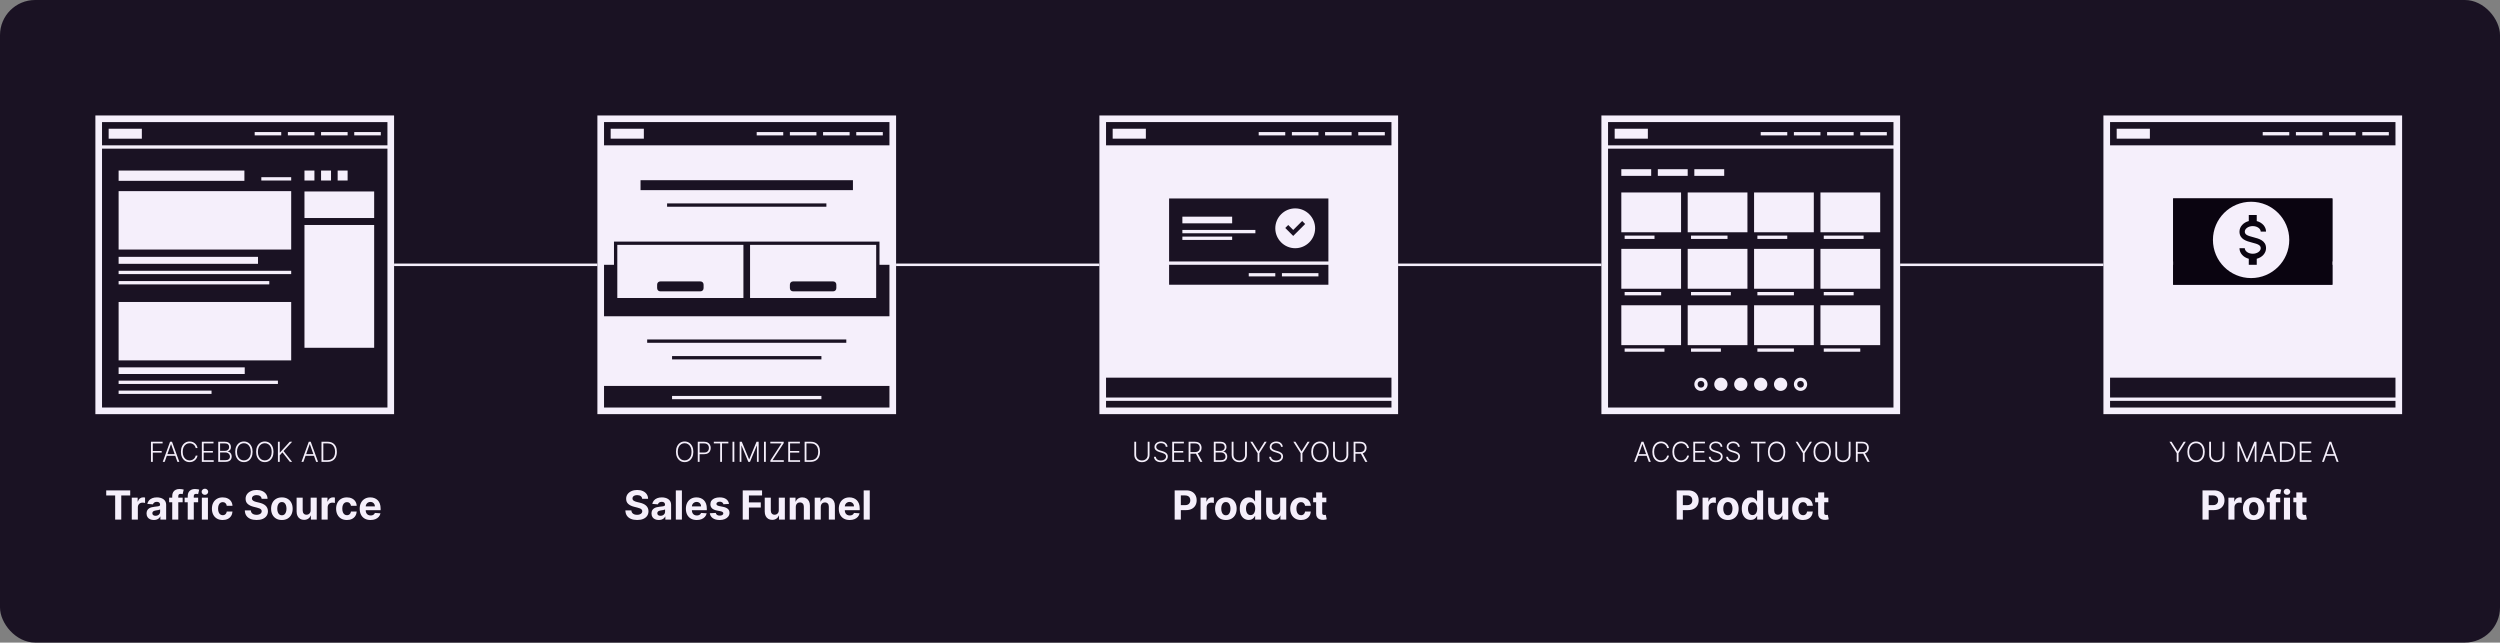 <svg xmlns="http://www.w3.org/2000/svg" width="996" height="256" viewBox="0 0 996 256" fill="none"><rect x="0" y="0" width="996" height="256" fill="#808080" stroke="none"/><rect width="996" height="256" rx="14" fill="#1A1223"></rect><path d="M276.225 180C276.225 180.833 276.077 181.559 275.78 182.176C275.483 182.79 275.074 183.267 274.553 183.605C274.035 183.941 273.439 184.109 272.764 184.109C272.09 184.109 271.492 183.941 270.971 183.605C270.453 183.267 270.045 182.79 269.749 182.176C269.454 181.559 269.307 180.833 269.307 180C269.307 179.167 269.454 178.443 269.749 177.828C270.045 177.211 270.454 176.734 270.975 176.398C271.496 176.06 272.092 175.891 272.764 175.891C273.439 175.891 274.035 176.06 274.553 176.398C275.074 176.734 275.483 177.211 275.78 177.828C276.077 178.443 276.225 179.167 276.225 180ZM275.514 180C275.514 179.284 275.394 178.671 275.155 178.16C274.915 177.647 274.588 177.255 274.174 176.984C273.76 176.714 273.29 176.578 272.764 176.578C272.241 176.578 271.772 176.714 271.358 176.984C270.944 177.255 270.616 177.646 270.374 178.156C270.134 178.667 270.014 179.281 270.014 180C270.014 180.716 270.134 181.329 270.374 181.84C270.613 182.35 270.94 182.742 271.354 183.016C271.768 183.286 272.238 183.422 272.764 183.422C273.29 183.422 273.76 183.286 274.174 183.016C274.591 182.745 274.919 182.354 275.159 181.844C275.398 181.331 275.517 180.716 275.514 180ZM277.992 184V176H280.574C281.141 176 281.615 176.109 281.996 176.328C282.378 176.544 282.666 176.839 282.859 177.211C283.054 177.583 283.152 178.003 283.152 178.469C283.152 178.935 283.056 179.355 282.863 179.73C282.67 180.103 282.384 180.398 282.003 180.617C281.623 180.833 281.151 180.941 280.585 180.941H278.554V180.285H280.566C280.985 180.285 281.333 180.207 281.609 180.051C281.885 179.892 282.091 179.676 282.226 179.402C282.364 179.129 282.433 178.818 282.433 178.469C282.433 178.12 282.364 177.809 282.226 177.535C282.091 177.262 281.884 177.047 281.605 176.891C281.329 176.734 280.979 176.656 280.554 176.656H278.722V184H277.992ZM284.382 176.656V176H290.183V176.656H287.648V184H286.917V176.656H284.382ZM292.558 176V184H291.828V176H292.558ZM294.685 176H295.529L298.431 182.969H298.501L301.404 176H302.248V184H301.56V177.543H301.498L298.798 184H298.134L295.435 177.543H295.373V184H294.685V176ZM305.105 176V184H304.375V176H305.105ZM306.916 184V183.449L311.357 176.656H306.892V176H312.228V176.551L307.783 183.344H312.267V184H306.916ZM314.032 184V176H318.672V176.656H314.762V179.668H318.426V180.324H314.762V183.344H318.75V184H314.032ZM322.907 184H320.563V176H323.047C323.81 176 324.463 176.159 325.004 176.477C325.549 176.794 325.965 177.25 326.254 177.844C326.543 178.437 326.688 179.15 326.688 179.98C326.688 180.819 326.54 181.539 326.243 182.141C325.948 182.74 325.519 183.199 324.954 183.52C324.391 183.84 323.709 184 322.907 184ZM321.293 183.344H322.864C323.551 183.344 324.127 183.208 324.59 182.937C325.054 182.667 325.402 182.28 325.633 181.777C325.865 181.275 325.981 180.676 325.981 179.98C325.978 179.29 325.864 178.697 325.637 178.199C325.413 177.702 325.08 177.32 324.637 177.055C324.197 176.789 323.653 176.656 323.004 176.656H321.293V183.344Z" fill="#F5EFFB"></path><path d="M255.839 198.71C255.794 198.252 255.599 197.896 255.254 197.642C254.91 197.388 254.442 197.261 253.851 197.261C253.449 197.261 253.11 197.318 252.834 197.432C252.557 197.542 252.345 197.695 252.197 197.892C252.054 198.089 251.982 198.312 251.982 198.562C251.974 198.771 252.018 198.953 252.112 199.108C252.211 199.263 252.345 199.398 252.516 199.511C252.686 199.621 252.883 199.718 253.107 199.801C253.33 199.881 253.569 199.949 253.822 200.006L254.868 200.256C255.375 200.369 255.841 200.521 256.266 200.71C256.69 200.9 257.057 201.133 257.368 201.409C257.679 201.686 257.919 202.011 258.089 202.386C258.264 202.761 258.353 203.191 258.357 203.676C258.353 204.388 258.171 205.006 257.811 205.528C257.455 206.047 256.94 206.451 256.266 206.739C255.595 207.023 254.786 207.165 253.839 207.165C252.9 207.165 252.082 207.021 251.385 206.733C250.692 206.445 250.15 206.019 249.76 205.455C249.374 204.886 249.171 204.184 249.152 203.347H251.533C251.559 203.737 251.671 204.062 251.868 204.324C252.069 204.581 252.336 204.777 252.669 204.909C253.006 205.038 253.387 205.102 253.811 205.102C254.228 205.102 254.589 205.042 254.896 204.92C255.207 204.799 255.447 204.631 255.618 204.415C255.788 204.199 255.874 203.951 255.874 203.67C255.874 203.409 255.796 203.189 255.641 203.011C255.489 202.833 255.266 202.682 254.97 202.557C254.679 202.432 254.321 202.318 253.896 202.216L252.629 201.898C251.648 201.659 250.874 201.286 250.305 200.778C249.737 200.271 249.455 199.587 249.459 198.727C249.455 198.023 249.643 197.407 250.021 196.881C250.404 196.354 250.929 195.943 251.595 195.648C252.262 195.352 253.019 195.205 253.868 195.205C254.732 195.205 255.485 195.352 256.129 195.648C256.777 195.943 257.281 196.354 257.641 196.881C258 197.407 258.186 198.017 258.197 198.71H255.839ZM262.455 207.165C261.898 207.165 261.402 207.068 260.966 206.875C260.53 206.678 260.186 206.388 259.932 206.006C259.682 205.619 259.557 205.138 259.557 204.562C259.557 204.078 259.646 203.67 259.824 203.341C260.002 203.011 260.244 202.746 260.551 202.545C260.858 202.345 261.206 202.193 261.597 202.091C261.991 201.989 262.403 201.917 262.835 201.875C263.343 201.822 263.752 201.773 264.062 201.727C264.373 201.678 264.598 201.606 264.739 201.511C264.879 201.417 264.949 201.277 264.949 201.091V201.057C264.949 200.697 264.835 200.419 264.608 200.222C264.384 200.025 264.066 199.926 263.653 199.926C263.218 199.926 262.871 200.023 262.614 200.216C262.356 200.405 262.186 200.644 262.102 200.932L259.864 200.75C259.977 200.22 260.201 199.761 260.534 199.375C260.867 198.985 261.297 198.686 261.824 198.477C262.354 198.265 262.968 198.159 263.665 198.159C264.15 198.159 264.614 198.216 265.057 198.33C265.504 198.443 265.9 198.619 266.244 198.858C266.593 199.097 266.867 199.403 267.068 199.778C267.269 200.15 267.369 200.595 267.369 201.114V207H265.074V205.79H265.006C264.866 206.062 264.678 206.303 264.443 206.511C264.208 206.716 263.926 206.877 263.597 206.994C263.267 207.108 262.886 207.165 262.455 207.165ZM263.148 205.494C263.504 205.494 263.818 205.424 264.091 205.284C264.364 205.14 264.578 204.947 264.733 204.705C264.888 204.462 264.966 204.187 264.966 203.881V202.955C264.89 203.004 264.786 203.049 264.653 203.091C264.525 203.129 264.379 203.165 264.216 203.199C264.053 203.229 263.89 203.258 263.727 203.284C263.564 203.307 263.417 203.328 263.284 203.347C263 203.388 262.752 203.455 262.54 203.545C262.328 203.636 262.163 203.759 262.045 203.915C261.928 204.066 261.869 204.256 261.869 204.483C261.869 204.812 261.989 205.064 262.227 205.239C262.47 205.409 262.777 205.494 263.148 205.494ZM271.668 195.364V207H269.247V195.364H271.668ZM277.584 207.17C276.686 207.17 275.913 206.989 275.266 206.625C274.622 206.258 274.125 205.739 273.777 205.068C273.429 204.394 273.254 203.597 273.254 202.676C273.254 201.778 273.429 200.991 273.777 200.312C274.125 199.634 274.616 199.106 275.249 198.727C275.885 198.348 276.631 198.159 277.487 198.159C278.063 198.159 278.599 198.252 279.095 198.438C279.595 198.619 280.031 198.894 280.402 199.261C280.777 199.629 281.069 200.091 281.277 200.648C281.485 201.201 281.589 201.848 281.589 202.591V203.256H274.22V201.756H279.311C279.311 201.407 279.235 201.098 279.084 200.83C278.932 200.561 278.722 200.35 278.453 200.199C278.188 200.044 277.879 199.966 277.527 199.966C277.16 199.966 276.834 200.051 276.55 200.222C276.269 200.388 276.05 200.614 275.891 200.898C275.732 201.178 275.65 201.491 275.646 201.835V203.261C275.646 203.693 275.726 204.066 275.885 204.381C276.048 204.695 276.277 204.938 276.572 205.108C276.868 205.278 277.218 205.364 277.624 205.364C277.893 205.364 278.139 205.326 278.362 205.25C278.586 205.174 278.777 205.061 278.936 204.909C279.095 204.758 279.216 204.572 279.3 204.352L281.538 204.5C281.425 205.038 281.192 205.508 280.839 205.909C280.491 206.307 280.04 206.617 279.487 206.841C278.938 207.061 278.304 207.17 277.584 207.17ZM290.43 200.761L288.214 200.898C288.177 200.708 288.095 200.538 287.97 200.386C287.845 200.231 287.68 200.108 287.476 200.017C287.275 199.922 287.035 199.875 286.754 199.875C286.379 199.875 286.063 199.955 285.805 200.114C285.548 200.269 285.419 200.477 285.419 200.739C285.419 200.947 285.502 201.123 285.669 201.267C285.836 201.411 286.122 201.527 286.527 201.614L288.107 201.932C288.955 202.106 289.588 202.386 290.004 202.773C290.421 203.159 290.629 203.667 290.629 204.295C290.629 204.867 290.461 205.369 290.124 205.801C289.79 206.233 289.332 206.57 288.749 206.812C288.169 207.051 287.5 207.17 286.743 207.17C285.588 207.17 284.667 206.93 283.982 206.449C283.3 205.964 282.9 205.305 282.783 204.472L285.163 204.347C285.235 204.699 285.41 204.968 285.686 205.153C285.963 205.335 286.317 205.426 286.749 205.426C287.173 205.426 287.514 205.345 287.771 205.182C288.033 205.015 288.165 204.801 288.169 204.54C288.165 204.32 288.072 204.14 287.891 204C287.709 203.856 287.429 203.746 287.05 203.67L285.538 203.369C284.686 203.199 284.052 202.903 283.635 202.483C283.222 202.062 283.016 201.527 283.016 200.875C283.016 200.314 283.167 199.831 283.47 199.426C283.777 199.021 284.207 198.708 284.76 198.489C285.317 198.269 285.968 198.159 286.714 198.159C287.817 198.159 288.684 198.392 289.317 198.858C289.953 199.324 290.324 199.958 290.43 200.761ZM295.902 207V195.364H303.607V197.392H298.362V200.165H303.095V202.193H298.362V207H295.902ZM310.266 203.284V198.273H312.686V207H310.362V205.415H310.271C310.074 205.926 309.747 206.337 309.288 206.648C308.834 206.958 308.279 207.114 307.624 207.114C307.04 207.114 306.527 206.981 306.084 206.716C305.641 206.451 305.294 206.074 305.044 205.585C304.798 205.097 304.673 204.511 304.669 203.83V198.273H307.089V203.398C307.093 203.913 307.232 204.32 307.504 204.619C307.777 204.919 308.143 205.068 308.601 205.068C308.893 205.068 309.165 205.002 309.419 204.869C309.673 204.733 309.877 204.532 310.033 204.267C310.192 204.002 310.269 203.674 310.266 203.284ZM317.043 201.955V207H314.622V198.273H316.929V199.812H317.031C317.224 199.305 317.548 198.903 318.003 198.608C318.457 198.309 319.009 198.159 319.656 198.159C320.262 198.159 320.791 198.292 321.241 198.557C321.692 198.822 322.043 199.201 322.293 199.693C322.543 200.182 322.668 200.765 322.668 201.443V207H320.247V201.875C320.251 201.341 320.115 200.924 319.838 200.625C319.562 200.322 319.181 200.17 318.696 200.17C318.37 200.17 318.082 200.241 317.832 200.381C317.586 200.521 317.393 200.725 317.253 200.994C317.116 201.259 317.046 201.58 317.043 201.955ZM326.996 201.955V207H324.575V198.273H326.882V199.812H326.984C327.178 199.305 327.501 198.903 327.956 198.608C328.411 198.309 328.962 198.159 329.609 198.159C330.215 198.159 330.744 198.292 331.195 198.557C331.645 198.822 331.996 199.201 332.246 199.693C332.496 200.182 332.621 200.765 332.621 201.443V207H330.2V201.875C330.204 201.341 330.068 200.924 329.791 200.625C329.515 200.322 329.134 200.17 328.649 200.17C328.323 200.17 328.036 200.241 327.786 200.381C327.539 200.521 327.346 200.725 327.206 200.994C327.07 201.259 327 201.58 326.996 201.955ZM338.506 207.17C337.608 207.17 336.835 206.989 336.188 206.625C335.544 206.258 335.047 205.739 334.699 205.068C334.35 204.394 334.176 203.597 334.176 202.676C334.176 201.778 334.35 200.991 334.699 200.312C335.047 199.634 335.538 199.106 336.17 198.727C336.807 198.348 337.553 198.159 338.409 198.159C338.985 198.159 339.521 198.252 340.017 198.438C340.517 198.619 340.953 198.894 341.324 199.261C341.699 199.629 341.991 200.091 342.199 200.648C342.407 201.201 342.511 201.848 342.511 202.591V203.256H335.142V201.756H340.233C340.233 201.407 340.157 201.098 340.006 200.83C339.854 200.561 339.644 200.35 339.375 200.199C339.11 200.044 338.801 199.966 338.449 199.966C338.081 199.966 337.756 200.051 337.472 200.222C337.191 200.388 336.972 200.614 336.812 200.898C336.653 201.178 336.572 201.491 336.568 201.835V203.261C336.568 203.693 336.648 204.066 336.807 204.381C336.97 204.695 337.199 204.938 337.494 205.108C337.79 205.278 338.14 205.364 338.545 205.364C338.814 205.364 339.061 205.326 339.284 205.25C339.508 205.174 339.699 205.061 339.858 204.909C340.017 204.758 340.138 204.572 340.222 204.352L342.46 204.5C342.347 205.038 342.114 205.508 341.761 205.909C341.413 206.307 340.962 206.617 340.409 206.841C339.86 207.061 339.225 207.17 338.506 207.17ZM346.511 195.364V207H344.091V195.364H346.511Z" fill="#F5EFFB"></path><path d="M349.067 118.722H298.822V97.567H349.067V118.722ZM333.2 114.756V113.433C333.2 112.64 332.671 112.111 331.878 112.111H316.011C315.218 112.111 314.689 112.64 314.689 113.433V114.756C314.689 115.549 315.218 116.078 316.011 116.078H331.878C332.671 116.078 333.2 115.549 333.2 114.756ZM296.178 118.722H245.933V97.567H296.178V118.722ZM280.311 114.756V113.433C280.311 112.64 279.782 112.111 278.989 112.111H263.122C262.329 112.111 261.8 112.64 261.8 113.433V114.756C261.8 115.549 262.329 116.078 263.122 116.078H278.989C279.782 116.078 280.311 115.549 280.311 114.756ZM327.25 157.728H267.75V159.05H327.25V157.728ZM325.267 52.611H314.689V53.933H325.267V52.611ZM312.044 52.611H301.467V53.933H312.044V52.611ZM256.511 51.289H243.289V55.256H256.511V51.289ZM338.489 52.611H327.911V53.933H338.489V52.611ZM351.711 52.611H341.133V53.933H351.711V52.611ZM238 46V165H357V46H238ZM354.356 162.356H240.644V153.761H354.356V162.356ZM257.833 136.572V135.25H337.167V136.572H257.833ZM327.25 141.861V143.183H267.75V141.861H327.25ZM354.356 125.994H240.644V105.5H244.611V96.244H350.389V105.5H354.356V125.994ZM255.189 75.75V71.783H339.811V75.75H255.189ZM329.233 81.039V82.361H265.767V81.039H329.233ZM354.356 57.9H240.644V48.644H354.356V57.9Z" fill="#F5EFFB"></path><path d="M457.242 176H457.972V181.297C457.972 181.841 457.845 182.328 457.589 182.758C457.334 183.185 456.979 183.522 456.523 183.77C456.07 184.014 455.542 184.137 454.941 184.137C454.342 184.137 453.815 184.013 453.359 183.766C452.903 183.518 452.548 183.181 452.292 182.754C452.037 182.327 451.91 181.841 451.91 181.297V176H452.64V181.246C452.64 181.671 452.735 182.049 452.925 182.383C453.115 182.714 453.382 182.974 453.726 183.164C454.072 183.354 454.477 183.449 454.941 183.449C455.404 183.449 455.809 183.354 456.156 183.164C456.502 182.974 456.769 182.714 456.957 182.383C457.147 182.049 457.242 181.671 457.242 181.246V176ZM464.439 178C464.395 177.555 464.198 177.201 463.849 176.937C463.5 176.674 463.061 176.543 462.533 176.543C462.16 176.543 461.832 176.607 461.548 176.734C461.267 176.862 461.046 177.039 460.884 177.266C460.725 177.49 460.646 177.745 460.646 178.031C460.646 178.242 460.692 178.427 460.783 178.586C460.874 178.745 460.996 178.882 461.15 178.996C461.306 179.108 461.478 179.204 461.666 179.285C461.856 179.366 462.047 179.434 462.24 179.488L463.083 179.73C463.339 179.801 463.594 179.891 463.849 180C464.104 180.109 464.337 180.247 464.548 180.414C464.762 180.578 464.932 180.78 465.06 181.02C465.19 181.257 465.255 181.542 465.255 181.875C465.255 182.302 465.145 182.686 464.923 183.027C464.702 183.368 464.384 183.639 463.97 183.84C463.556 184.038 463.06 184.137 462.482 184.137C461.938 184.137 461.465 184.047 461.064 183.867C460.663 183.685 460.348 183.434 460.119 183.113C459.889 182.793 459.761 182.422 459.732 182H460.482C460.508 182.315 460.612 182.582 460.794 182.801C460.977 183.02 461.214 183.186 461.505 183.301C461.797 183.413 462.123 183.469 462.482 183.469C462.88 183.469 463.235 183.402 463.544 183.27C463.857 183.134 464.102 182.947 464.279 182.707C464.458 182.465 464.548 182.184 464.548 181.863C464.548 181.592 464.478 181.366 464.337 181.184C464.197 180.999 464 180.844 463.748 180.719C463.498 180.594 463.207 180.483 462.876 180.387L461.919 180.105C461.292 179.918 460.805 179.659 460.458 179.328C460.112 178.997 459.939 178.576 459.939 178.062C459.939 177.633 460.054 177.255 460.283 176.93C460.514 176.602 460.827 176.346 461.22 176.164C461.616 175.979 462.06 175.887 462.552 175.887C463.05 175.887 463.49 175.978 463.873 176.16C464.255 176.342 464.559 176.594 464.783 176.914C465.009 177.232 465.13 177.594 465.146 178H464.439ZM467.013 184V176H471.654V176.656H467.744V179.668H471.408V180.324H467.744V183.344H471.732V184H467.013ZM473.544 184V176H476.126C476.694 176 477.168 176.103 477.548 176.309C477.931 176.512 478.219 176.794 478.412 177.156C478.607 177.516 478.705 177.928 478.705 178.395C478.705 178.861 478.607 179.272 478.412 179.629C478.219 179.986 477.932 180.264 477.552 180.465C477.172 180.665 476.701 180.766 476.138 180.766H473.939V180.098H476.119C476.535 180.098 476.882 180.029 477.158 179.891C477.436 179.753 477.643 179.556 477.779 179.301C477.917 179.046 477.986 178.743 477.986 178.395C477.986 178.046 477.917 177.741 477.779 177.48C477.641 177.217 477.432 177.014 477.154 176.871C476.878 176.728 476.529 176.656 476.107 176.656H474.275V184H473.544ZM477.072 180.391L479.041 184H478.197L476.248 180.391H477.072ZM483.578 184V176H486.277C486.798 176 487.231 176.091 487.578 176.273C487.927 176.456 488.188 176.704 488.363 177.02C488.537 177.335 488.625 177.693 488.625 178.094C488.625 178.427 488.569 178.712 488.457 178.949C488.345 179.186 488.192 179.378 488 179.523C487.807 179.669 487.592 179.775 487.355 179.84V179.902C487.613 179.921 487.863 180.012 488.105 180.176C488.347 180.337 488.546 180.564 488.703 180.855C488.859 181.147 488.937 181.496 488.937 181.902C488.937 182.306 488.847 182.667 488.667 182.984C488.488 183.299 488.212 183.548 487.839 183.73C487.47 183.91 486.998 184 486.425 184H483.578ZM484.308 183.344H486.425C487.042 183.344 487.498 183.207 487.792 182.934C488.089 182.66 488.238 182.316 488.238 181.902C488.238 181.598 488.164 181.322 488.015 181.074C487.869 180.824 487.662 180.626 487.394 180.48C487.128 180.335 486.816 180.262 486.457 180.262H484.308V183.344ZM484.308 179.613H486.343C486.658 179.613 486.934 179.548 487.171 179.418C487.408 179.288 487.593 179.108 487.726 178.879C487.859 178.65 487.925 178.388 487.925 178.094C487.925 177.669 487.787 177.324 487.511 177.059C487.235 176.79 486.824 176.656 486.277 176.656H484.308V179.613ZM496.032 176H496.762V181.297C496.762 181.841 496.635 182.328 496.379 182.758C496.124 183.185 495.769 183.522 495.313 183.77C494.86 184.014 494.333 184.137 493.731 184.137C493.132 184.137 492.605 184.013 492.149 183.766C491.693 183.518 491.338 183.181 491.083 182.754C490.827 182.327 490.7 181.841 490.7 181.297V176H491.43V181.246C491.43 181.671 491.525 182.049 491.715 182.383C491.905 182.714 492.172 182.974 492.516 183.164C492.862 183.354 493.267 183.449 493.731 183.449C494.194 183.449 494.599 183.354 494.946 183.164C495.292 182.974 495.559 182.714 495.747 182.383C495.937 182.049 496.032 181.671 496.032 181.246V176ZM498.135 176H498.979L501.35 179.797H501.42L503.792 176H504.635L501.749 180.535V184H501.022V180.535L498.135 176ZM510.351 178C510.307 177.555 510.11 177.201 509.761 176.937C509.412 176.674 508.973 176.543 508.445 176.543C508.072 176.543 507.744 176.607 507.46 176.734C507.179 176.862 506.958 177.039 506.796 177.266C506.638 177.49 506.558 177.745 506.558 178.031C506.558 178.242 506.604 178.427 506.695 178.586C506.786 178.745 506.908 178.882 507.062 178.996C507.218 179.108 507.39 179.204 507.578 179.285C507.768 179.366 507.959 179.434 508.152 179.488L508.996 179.73C509.251 179.801 509.506 179.891 509.761 180C510.016 180.109 510.25 180.247 510.46 180.414C510.674 180.578 510.845 180.78 510.972 181.02C511.102 181.257 511.167 181.542 511.167 181.875C511.167 182.302 511.057 182.686 510.835 183.027C510.614 183.368 510.296 183.639 509.882 183.84C509.468 184.038 508.972 184.137 508.394 184.137C507.85 184.137 507.377 184.047 506.976 183.867C506.575 183.685 506.26 183.434 506.031 183.113C505.802 182.793 505.673 182.422 505.644 182H506.394C506.42 182.315 506.524 182.582 506.707 182.801C506.889 183.02 507.126 183.186 507.417 183.301C507.709 183.413 508.035 183.469 508.394 183.469C508.792 183.469 509.147 183.402 509.457 183.27C509.769 183.134 510.014 182.947 510.191 182.707C510.371 182.465 510.46 182.184 510.46 181.863C510.46 181.592 510.39 181.366 510.25 181.184C510.109 180.999 509.912 180.844 509.66 180.719C509.41 180.594 509.119 180.483 508.789 180.387L507.832 180.105C507.204 179.918 506.717 179.659 506.371 179.328C506.024 178.997 505.851 178.576 505.851 178.062C505.851 177.633 505.966 177.255 506.195 176.93C506.427 176.602 506.739 176.346 507.132 176.164C507.528 175.979 507.972 175.887 508.464 175.887C508.962 175.887 509.402 175.978 509.785 176.16C510.167 176.342 510.471 176.594 510.695 176.914C510.921 177.232 511.042 177.594 511.058 178H510.351ZM515.269 176H516.113L518.484 179.797H518.554L520.925 176H521.769L518.882 180.535V184H518.156V180.535L515.269 176ZM529.324 180C529.324 180.833 529.175 181.559 528.878 182.176C528.582 182.79 528.173 183.267 527.652 183.605C527.134 183.941 526.537 184.109 525.863 184.109C525.188 184.109 524.591 183.941 524.07 183.605C523.552 183.267 523.144 182.79 522.847 182.176C522.553 181.559 522.406 180.833 522.406 180C522.406 179.167 522.553 178.443 522.847 177.828C523.144 177.211 523.553 176.734 524.074 176.398C524.595 176.06 525.191 175.891 525.863 175.891C526.537 175.891 527.134 176.06 527.652 176.398C528.173 176.734 528.582 177.211 528.878 177.828C529.175 178.443 529.324 179.167 529.324 180ZM528.613 180C528.613 179.284 528.493 178.671 528.253 178.16C528.014 177.647 527.687 177.255 527.273 176.984C526.859 176.714 526.389 176.578 525.863 176.578C525.339 176.578 524.871 176.714 524.457 176.984C524.042 177.255 523.714 177.646 523.472 178.156C523.233 178.667 523.113 179.281 523.113 180C523.113 180.716 523.233 181.329 523.472 181.84C523.712 182.35 524.039 182.742 524.453 183.016C524.867 183.286 525.337 183.422 525.863 183.422C526.389 183.422 526.859 183.286 527.273 183.016C527.69 182.745 528.018 182.354 528.257 181.844C528.497 181.331 528.615 180.716 528.613 180ZM536.422 176H537.153V181.297C537.153 181.841 537.025 182.328 536.77 182.758C536.515 183.185 536.159 183.522 535.704 183.77C535.25 184.014 534.723 184.137 534.122 184.137C533.523 184.137 532.995 184.013 532.54 183.766C532.084 183.518 531.728 183.181 531.473 182.754C531.218 182.327 531.09 181.841 531.09 181.297V176H531.821V181.246C531.821 181.671 531.916 182.049 532.106 182.383C532.296 182.714 532.563 182.974 532.907 183.164C533.253 183.354 533.658 183.449 534.122 183.449C534.585 183.449 534.99 183.354 535.336 183.164C535.683 182.974 535.95 182.714 536.137 182.383C536.327 182.049 536.422 181.671 536.422 181.246V176ZM539.276 184V176H541.858C542.426 176 542.9 176.103 543.28 176.309C543.663 176.512 543.95 176.794 544.143 177.156C544.338 177.516 544.436 177.928 544.436 178.395C544.436 178.861 544.338 179.272 544.143 179.629C543.95 179.986 543.664 180.264 543.284 180.465C542.903 180.665 542.432 180.766 541.87 180.766H539.67V180.098H541.85C542.267 180.098 542.613 180.029 542.889 179.891C543.168 179.753 543.375 179.556 543.51 179.301C543.648 179.046 543.717 178.743 543.717 178.395C543.717 178.046 543.648 177.741 543.51 177.48C543.372 177.217 543.164 177.014 542.885 176.871C542.609 176.728 542.26 176.656 541.838 176.656H540.006V184H539.276ZM542.803 180.391L544.772 184H543.928L541.979 180.391H542.803Z" fill="#F5EFFB"></path><path d="M467.988 207V195.364H472.579C473.461 195.364 474.213 195.532 474.835 195.869C475.456 196.203 475.929 196.667 476.255 197.261C476.585 197.852 476.749 198.534 476.749 199.307C476.749 200.08 476.583 200.761 476.249 201.352C475.916 201.943 475.433 202.403 474.8 202.733C474.172 203.062 473.41 203.227 472.516 203.227H469.59V201.256H472.119C472.592 201.256 472.982 201.174 473.289 201.011C473.6 200.845 473.831 200.616 473.982 200.324C474.138 200.028 474.215 199.689 474.215 199.307C474.215 198.92 474.138 198.583 473.982 198.295C473.831 198.004 473.6 197.778 473.289 197.619C472.978 197.456 472.585 197.375 472.107 197.375H470.448V207H467.988ZM478.302 207V198.273H480.648V199.795H480.739C480.898 199.254 481.165 198.845 481.54 198.568C481.915 198.288 482.347 198.148 482.836 198.148C482.957 198.148 483.088 198.155 483.228 198.17C483.368 198.186 483.491 198.206 483.597 198.233V200.381C483.484 200.347 483.326 200.316 483.126 200.29C482.925 200.263 482.741 200.25 482.575 200.25C482.219 200.25 481.9 200.328 481.62 200.483C481.344 200.634 481.124 200.847 480.961 201.119C480.802 201.392 480.722 201.706 480.722 202.062V207H478.302ZM488.386 207.17C487.503 207.17 486.74 206.983 486.096 206.608C485.456 206.229 484.961 205.703 484.613 205.028C484.264 204.35 484.09 203.564 484.09 202.67C484.09 201.769 484.264 200.981 484.613 200.307C484.961 199.629 485.456 199.102 486.096 198.727C486.74 198.348 487.503 198.159 488.386 198.159C489.268 198.159 490.03 198.348 490.67 198.727C491.314 199.102 491.81 199.629 492.158 200.307C492.507 200.981 492.681 201.769 492.681 202.67C492.681 203.564 492.507 204.35 492.158 205.028C491.81 205.703 491.314 206.229 490.67 206.608C490.03 206.983 489.268 207.17 488.386 207.17ZM488.397 205.295C488.799 205.295 489.134 205.182 489.403 204.955C489.672 204.723 489.874 204.409 490.011 204.011C490.151 203.614 490.221 203.161 490.221 202.653C490.221 202.146 490.151 201.693 490.011 201.295C489.874 200.898 489.672 200.583 489.403 200.352C489.134 200.121 488.799 200.006 488.397 200.006C487.992 200.006 487.651 200.121 487.374 200.352C487.102 200.583 486.895 200.898 486.755 201.295C486.619 201.693 486.55 202.146 486.55 202.653C486.55 203.161 486.619 203.614 486.755 204.011C486.895 204.409 487.102 204.723 487.374 204.955C487.651 205.182 487.992 205.295 488.397 205.295ZM497.471 207.142C496.808 207.142 496.208 206.972 495.67 206.631C495.136 206.286 494.711 205.78 494.397 205.114C494.086 204.443 493.931 203.621 493.931 202.648C493.931 201.648 494.092 200.816 494.414 200.153C494.736 199.487 495.164 198.989 495.698 198.659C496.236 198.326 496.825 198.159 497.465 198.159C497.954 198.159 498.361 198.242 498.687 198.409C499.016 198.572 499.281 198.777 499.482 199.023C499.687 199.265 499.842 199.504 499.948 199.739H500.022V195.364H502.437V207H500.05V205.602H499.948C499.835 205.845 499.674 206.085 499.465 206.324C499.261 206.559 498.994 206.754 498.664 206.909C498.338 207.064 497.941 207.142 497.471 207.142ZM498.238 205.216C498.628 205.216 498.958 205.11 499.227 204.898C499.499 204.682 499.708 204.381 499.852 203.994C499.999 203.608 500.073 203.155 500.073 202.636C500.073 202.117 500.001 201.667 499.857 201.284C499.713 200.902 499.505 200.606 499.232 200.398C498.96 200.189 498.628 200.085 498.238 200.085C497.84 200.085 497.505 200.193 497.232 200.409C496.96 200.625 496.753 200.924 496.613 201.307C496.473 201.689 496.403 202.133 496.403 202.636C496.403 203.144 496.473 203.593 496.613 203.983C496.757 204.369 496.963 204.672 497.232 204.892C497.505 205.108 497.84 205.216 498.238 205.216ZM510.023 203.284V198.273H512.444V207H510.12V205.415H510.029C509.832 205.926 509.504 206.337 509.046 206.648C508.592 206.958 508.037 207.114 507.381 207.114C506.798 207.114 506.285 206.981 505.842 206.716C505.398 206.451 505.052 206.074 504.802 205.585C504.556 205.097 504.431 204.511 504.427 203.83V198.273H506.847V203.398C506.851 203.913 506.989 204.32 507.262 204.619C507.535 204.919 507.9 205.068 508.359 205.068C508.65 205.068 508.923 205.002 509.177 204.869C509.431 204.733 509.635 204.532 509.79 204.267C509.95 204.002 510.027 203.674 510.023 203.284ZM518.323 207.17C517.429 207.17 516.66 206.981 516.016 206.602C515.376 206.22 514.884 205.689 514.539 205.011C514.198 204.333 514.028 203.553 514.028 202.67C514.028 201.777 514.2 200.992 514.545 200.318C514.893 199.64 515.388 199.112 516.028 198.733C516.668 198.35 517.429 198.159 518.312 198.159C519.073 198.159 519.74 198.297 520.312 198.574C520.884 198.85 521.336 199.239 521.67 199.739C522.003 200.239 522.187 200.826 522.221 201.5H519.937C519.872 201.064 519.702 200.714 519.425 200.449C519.153 200.18 518.795 200.045 518.352 200.045C517.977 200.045 517.649 200.148 517.369 200.352C517.092 200.553 516.876 200.847 516.721 201.233C516.566 201.619 516.488 202.087 516.488 202.636C516.488 203.193 516.564 203.667 516.715 204.057C516.871 204.447 517.088 204.744 517.369 204.949C517.649 205.153 517.977 205.256 518.352 205.256C518.628 205.256 518.876 205.199 519.096 205.085C519.319 204.972 519.503 204.807 519.647 204.591C519.795 204.371 519.891 204.108 519.937 203.801H522.221C522.183 204.468 522.001 205.055 521.675 205.562C521.353 206.066 520.908 206.46 520.34 206.744C519.772 207.028 519.1 207.17 518.323 207.17ZM528.413 198.273V200.091H523.157V198.273H528.413ZM524.35 196.182H526.771V204.318C526.771 204.542 526.805 204.716 526.873 204.841C526.941 204.962 527.036 205.047 527.157 205.097C527.282 205.146 527.426 205.17 527.589 205.17C527.702 205.17 527.816 205.161 527.93 205.142C528.043 205.119 528.13 205.102 528.191 205.091L528.572 206.892C528.451 206.93 528.28 206.973 528.06 207.023C527.841 207.076 527.574 207.108 527.259 207.119C526.676 207.142 526.165 207.064 525.725 206.886C525.29 206.708 524.951 206.432 524.708 206.057C524.466 205.682 524.346 205.208 524.35 204.636V196.182Z" fill="#F5EFFB"></path><path d="M525.267 110.128H510.722V108.806H525.267V110.128ZM508.078 108.806H497.5V110.128H508.078V108.806ZM490.889 86.328H471.056V88.972H490.889V86.328ZM500.144 91.617H471.056V92.939H500.144V91.617ZM490.889 94.261H471.056V95.583H490.889V94.261ZM456.511 51.289H443.289V55.256H456.511V51.289ZM525.267 53.933H514.689V52.611H525.267V53.933ZM438 46V165H557V46H438ZM529.233 104.178H465.767V79.056H529.233V104.178ZM465.767 105.5H529.233V113.433H465.767V105.5ZM554.356 162.356H440.644V159.711H554.356V162.356ZM554.356 158.389H440.644V150.456H554.356V158.389ZM554.356 57.9H440.644V48.644H554.356V57.9ZM538.489 53.933H527.911V52.611H538.489V53.933ZM512.044 53.933H501.467V52.611H512.044V53.933ZM551.711 53.933H541.133V52.611H551.711V53.933ZM523.944 90.956C523.944 95.319 520.374 98.889 516.011 98.889C511.648 98.889 508.078 95.319 508.078 90.956C508.078 86.592 511.648 83.022 516.011 83.022C520.374 83.022 523.944 86.592 523.944 90.956ZM519.978 89.237L518.788 88.047L515.218 91.617L513.234 89.633L512.044 90.823L515.218 93.997L519.978 89.237Z" fill="#F5EFFB"></path><path d="M651.819 184H651.054L653.964 176H654.745L657.655 184H656.89L654.382 176.949H654.327L651.819 184ZM652.37 180.934H656.339V181.59H652.37V180.934ZM664.916 178.5H664.182C664.127 178.227 664.028 177.974 663.885 177.742C663.744 177.508 663.567 177.303 663.354 177.129C663.14 176.954 662.898 176.819 662.627 176.723C662.356 176.626 662.063 176.578 661.748 176.578C661.243 176.578 660.782 176.71 660.365 176.973C659.951 177.236 659.619 177.622 659.369 178.133C659.122 178.641 658.998 179.263 658.998 180C658.998 180.742 659.122 181.367 659.369 181.875C659.619 182.383 659.951 182.768 660.365 183.031C660.782 183.292 661.243 183.422 661.748 183.422C662.063 183.422 662.356 183.374 662.627 183.277C662.898 183.181 663.14 183.047 663.354 182.875C663.567 182.701 663.744 182.496 663.885 182.262C664.028 182.027 664.127 181.773 664.182 181.5H664.916C664.851 181.867 664.729 182.21 664.549 182.527C664.372 182.842 664.145 183.118 663.869 183.355C663.596 183.592 663.281 183.777 662.924 183.91C662.567 184.043 662.175 184.109 661.748 184.109C661.076 184.109 660.48 183.941 659.959 183.605C659.438 183.267 659.029 182.79 658.732 182.176C658.438 181.561 658.291 180.836 658.291 180C658.291 179.164 658.438 178.439 658.732 177.824C659.029 177.21 659.438 176.734 659.959 176.398C660.48 176.06 661.076 175.891 661.748 175.891C662.175 175.891 662.567 175.957 662.924 176.09C663.281 176.22 663.596 176.405 663.869 176.645C664.145 176.882 664.372 177.158 664.549 177.473C664.729 177.788 664.851 178.13 664.916 178.5ZM672.897 178.5H672.163C672.108 178.227 672.009 177.974 671.866 177.742C671.726 177.508 671.549 177.303 671.335 177.129C671.121 176.954 670.879 176.819 670.608 176.723C670.338 176.626 670.045 176.578 669.729 176.578C669.224 176.578 668.763 176.71 668.347 176.973C667.933 177.236 667.601 177.622 667.351 178.133C667.103 178.641 666.979 179.263 666.979 180C666.979 180.742 667.103 181.367 667.351 181.875C667.601 182.383 667.933 182.768 668.347 183.031C668.763 183.292 669.224 183.422 669.729 183.422C670.045 183.422 670.338 183.374 670.608 183.277C670.879 183.181 671.121 183.047 671.335 182.875C671.549 182.701 671.726 182.496 671.866 182.262C672.009 182.027 672.108 181.773 672.163 181.5H672.897C672.832 181.867 672.71 182.21 672.53 182.527C672.353 182.842 672.127 183.118 671.851 183.355C671.577 183.592 671.262 183.777 670.905 183.91C670.549 184.043 670.157 184.109 669.729 184.109C669.058 184.109 668.461 183.941 667.94 183.605C667.42 183.267 667.011 182.79 666.714 182.176C666.42 181.561 666.272 180.836 666.272 180C666.272 179.164 666.42 178.439 666.714 177.824C667.011 177.21 667.42 176.734 667.94 176.398C668.461 176.06 669.058 175.891 669.729 175.891C670.157 175.891 670.549 175.957 670.905 176.09C671.262 176.22 671.577 176.405 671.851 176.645C672.127 176.882 672.353 177.158 672.53 177.473C672.71 177.788 672.832 178.13 672.897 178.5ZM674.613 184V176H679.254V176.656H675.344V179.668H679.008V180.324H675.344V183.344H679.332V184H674.613ZM685.488 178C685.444 177.555 685.247 177.201 684.898 176.937C684.549 176.674 684.111 176.543 683.582 176.543C683.21 176.543 682.882 176.607 682.598 176.734C682.316 176.862 682.095 177.039 681.934 177.266C681.775 177.49 681.695 177.745 681.695 178.031C681.695 178.242 681.741 178.427 681.832 178.586C681.923 178.745 682.046 178.882 682.199 178.996C682.355 179.108 682.527 179.204 682.715 179.285C682.905 179.366 683.096 179.434 683.289 179.488L684.133 179.73C684.388 179.801 684.643 179.891 684.898 180C685.154 180.109 685.387 180.247 685.598 180.414C685.811 180.578 685.982 180.78 686.109 181.02C686.24 181.257 686.305 181.542 686.305 181.875C686.305 182.302 686.194 182.686 685.973 183.027C685.751 183.368 685.434 183.639 685.02 183.84C684.605 184.038 684.109 184.137 683.531 184.137C682.987 184.137 682.514 184.047 682.113 183.867C681.712 183.685 681.397 183.434 681.168 183.113C680.939 182.793 680.81 182.422 680.781 182H681.531C681.557 182.315 681.661 182.582 681.844 182.801C682.026 183.02 682.263 183.186 682.555 183.301C682.846 183.413 683.172 183.469 683.531 183.469C683.93 183.469 684.284 183.402 684.594 183.27C684.906 183.134 685.151 182.947 685.328 182.707C685.508 182.465 685.598 182.184 685.598 181.863C685.598 181.592 685.527 181.366 685.387 181.184C685.246 180.999 685.049 180.844 684.797 180.719C684.547 180.594 684.257 180.483 683.926 180.387L682.969 180.105C682.341 179.918 681.854 179.659 681.508 179.328C681.161 178.997 680.988 178.576 680.988 178.062C680.988 177.633 681.103 177.255 681.332 176.93C681.564 176.602 681.876 176.346 682.27 176.164C682.665 175.979 683.109 175.887 683.602 175.887C684.099 175.887 684.539 175.978 684.922 176.16C685.305 176.342 685.608 176.594 685.832 176.914C686.059 177.232 686.18 177.594 686.195 178H685.488ZM692.406 178C692.362 177.555 692.165 177.201 691.816 176.937C691.467 176.674 691.029 176.543 690.5 176.543C690.128 176.543 689.799 176.607 689.516 176.734C689.234 176.862 689.013 177.039 688.852 177.266C688.693 177.49 688.613 177.745 688.613 178.031C688.613 178.242 688.659 178.427 688.75 178.586C688.841 178.745 688.964 178.882 689.117 178.996C689.273 179.108 689.445 179.204 689.633 179.285C689.823 179.366 690.014 179.434 690.207 179.488L691.051 179.73C691.306 179.801 691.561 179.891 691.816 180C692.072 180.109 692.305 180.247 692.516 180.414C692.729 180.578 692.9 180.78 693.027 181.02C693.158 181.257 693.223 181.542 693.223 181.875C693.223 182.302 693.112 182.686 692.891 183.027C692.669 183.368 692.352 183.639 691.938 183.84C691.523 184.038 691.027 184.137 690.449 184.137C689.905 184.137 689.432 184.047 689.031 183.867C688.63 183.685 688.315 183.434 688.086 183.113C687.857 182.793 687.728 182.422 687.699 182H688.449C688.475 182.315 688.579 182.582 688.762 182.801C688.944 183.02 689.181 183.186 689.473 183.301C689.764 183.413 690.09 183.469 690.449 183.469C690.848 183.469 691.202 183.402 691.512 183.27C691.824 183.134 692.069 182.947 692.246 182.707C692.426 182.465 692.516 182.184 692.516 181.863C692.516 181.592 692.445 181.366 692.305 181.184C692.164 180.999 691.967 180.844 691.715 180.719C691.465 180.594 691.174 180.483 690.844 180.387L689.887 180.105C689.259 179.918 688.772 179.659 688.426 179.328C688.079 178.997 687.906 178.576 687.906 178.062C687.906 177.633 688.021 177.255 688.25 176.93C688.482 176.602 688.794 176.346 689.188 176.164C689.583 175.979 690.027 175.887 690.52 175.887C691.017 175.887 691.457 175.978 691.84 176.16C692.223 176.342 692.526 176.594 692.75 176.914C692.977 177.232 693.098 177.594 693.113 178H692.406ZM697.59 176.656V176H703.391V176.656H700.855V184H700.125V176.656H697.59ZM711.261 180C711.261 180.833 711.112 181.559 710.815 182.176C710.519 182.79 710.11 183.267 709.589 183.605C709.071 183.941 708.474 184.109 707.8 184.109C707.125 184.109 706.528 183.941 706.007 183.605C705.489 183.267 705.081 182.79 704.784 182.176C704.49 181.559 704.343 180.833 704.343 180C704.343 179.167 704.49 178.443 704.784 177.828C705.081 177.211 705.49 176.734 706.011 176.398C706.532 176.06 707.128 175.891 707.8 175.891C708.474 175.891 709.071 176.06 709.589 176.398C710.11 176.734 710.519 177.211 710.815 177.828C711.112 178.443 711.261 179.167 711.261 180ZM710.55 180C710.55 179.284 710.43 178.671 710.19 178.16C709.951 177.647 709.624 177.255 709.21 176.984C708.796 176.714 708.326 176.578 707.8 176.578C707.276 176.578 706.808 176.714 706.394 176.984C705.979 177.255 705.651 177.646 705.409 178.156C705.17 178.667 705.05 179.281 705.05 180C705.05 180.716 705.17 181.329 705.409 181.84C705.649 182.35 705.976 182.742 706.39 183.016C706.804 183.286 707.274 183.422 707.8 183.422C708.326 183.422 708.796 183.286 709.21 183.016C709.627 182.745 709.955 182.354 710.194 181.844C710.434 181.331 710.552 180.716 710.55 180ZM715.371 176H716.215L718.586 179.797H718.656L721.027 176H721.871L718.984 180.535V184H718.258V180.535L715.371 176ZM729.426 180C729.426 180.833 729.277 181.559 728.98 182.176C728.684 182.79 728.275 183.267 727.754 183.605C727.236 183.941 726.639 184.109 725.965 184.109C725.29 184.109 724.693 183.941 724.172 183.605C723.654 183.267 723.246 182.79 722.949 182.176C722.655 181.559 722.508 180.833 722.508 180C722.508 179.167 722.655 178.443 722.949 177.828C723.246 177.211 723.655 176.734 724.176 176.398C724.697 176.06 725.293 175.891 725.965 175.891C726.639 175.891 727.236 176.06 727.754 176.398C728.275 176.734 728.684 177.211 728.98 177.828C729.277 178.443 729.426 179.167 729.426 180ZM728.715 180C728.715 179.284 728.595 178.671 728.355 178.16C728.116 177.647 727.789 177.255 727.375 176.984C726.961 176.714 726.491 176.578 725.965 176.578C725.441 176.578 724.973 176.714 724.559 176.984C724.145 177.255 723.816 177.646 723.574 178.156C723.335 178.667 723.215 179.281 723.215 180C723.215 180.716 723.335 181.329 723.574 181.84C723.814 182.35 724.141 182.742 724.555 183.016C724.969 183.286 725.439 183.422 725.965 183.422C726.491 183.422 726.961 183.286 727.375 183.016C727.792 182.745 728.12 182.354 728.359 181.844C728.599 181.331 728.717 180.716 728.715 180ZM736.524 176H737.255V181.297C737.255 181.841 737.127 182.328 736.872 182.758C736.617 183.185 736.261 183.522 735.806 183.77C735.353 184.014 734.825 184.137 734.224 184.137C733.625 184.137 733.097 184.013 732.642 183.766C732.186 183.518 731.83 183.181 731.575 182.754C731.32 182.327 731.192 181.841 731.192 181.297V176H731.923V181.246C731.923 181.671 732.018 182.049 732.208 182.383C732.398 182.714 732.665 182.974 733.009 183.164C733.355 183.354 733.76 183.449 734.224 183.449C734.687 183.449 735.092 183.354 735.438 183.164C735.785 182.974 736.052 182.714 736.239 182.383C736.429 182.049 736.524 181.671 736.524 181.246V176ZM739.378 184V176H741.96C742.528 176 743.002 176.103 743.382 176.309C743.765 176.512 744.052 176.794 744.245 177.156C744.44 177.516 744.538 177.928 744.538 178.395C744.538 178.861 744.44 179.272 744.245 179.629C744.052 179.986 743.766 180.264 743.386 180.465C743.006 180.665 742.534 180.766 741.972 180.766H739.772V180.098H741.952C742.369 180.098 742.715 180.029 742.991 179.891C743.27 179.753 743.477 179.556 743.612 179.301C743.75 179.046 743.819 178.743 743.819 178.395C743.819 178.046 743.75 177.741 743.612 177.48C743.474 177.217 743.266 177.014 742.987 176.871C742.711 176.728 742.362 176.656 741.94 176.656H740.108V184H739.378ZM742.905 180.391L744.874 184H744.03L742.081 180.391H742.905Z" fill="#F5EFFB"></path><path d="M667.988 207V195.364H672.579C673.461 195.364 674.213 195.532 674.835 195.869C675.456 196.203 675.929 196.667 676.255 197.261C676.585 197.852 676.749 198.534 676.749 199.307C676.749 200.08 676.583 200.761 676.249 201.352C675.916 201.943 675.433 202.403 674.8 202.733C674.172 203.062 673.41 203.227 672.516 203.227H669.59V201.256H672.119C672.592 201.256 672.982 201.174 673.289 201.011C673.6 200.845 673.831 200.616 673.982 200.324C674.138 200.028 674.215 199.689 674.215 199.307C674.215 198.92 674.138 198.583 673.982 198.295C673.831 198.004 673.6 197.778 673.289 197.619C672.978 197.456 672.585 197.375 672.107 197.375H670.448V207H667.988ZM678.302 207V198.273H680.648V199.795H680.739C680.898 199.254 681.165 198.845 681.54 198.568C681.915 198.288 682.347 198.148 682.836 198.148C682.957 198.148 683.088 198.155 683.228 198.17C683.368 198.186 683.491 198.206 683.597 198.233V200.381C683.484 200.347 683.326 200.316 683.126 200.29C682.925 200.263 682.741 200.25 682.575 200.25C682.219 200.25 681.9 200.328 681.62 200.483C681.344 200.634 681.124 200.847 680.961 201.119C680.802 201.392 680.722 201.706 680.722 202.062V207H678.302ZM688.386 207.17C687.503 207.17 686.74 206.983 686.096 206.608C685.456 206.229 684.961 205.703 684.613 205.028C684.264 204.35 684.09 203.564 684.09 202.67C684.09 201.769 684.264 200.981 684.613 200.307C684.961 199.629 685.456 199.102 686.096 198.727C686.74 198.348 687.503 198.159 688.386 198.159C689.268 198.159 690.03 198.348 690.67 198.727C691.314 199.102 691.81 199.629 692.158 200.307C692.507 200.981 692.681 201.769 692.681 202.67C692.681 203.564 692.507 204.35 692.158 205.028C691.81 205.703 691.314 206.229 690.67 206.608C690.03 206.983 689.268 207.17 688.386 207.17ZM688.397 205.295C688.799 205.295 689.134 205.182 689.403 204.955C689.672 204.723 689.874 204.409 690.011 204.011C690.151 203.614 690.221 203.161 690.221 202.653C690.221 202.146 690.151 201.693 690.011 201.295C689.874 200.898 689.672 200.583 689.403 200.352C689.134 200.121 688.799 200.006 688.397 200.006C687.992 200.006 687.651 200.121 687.374 200.352C687.102 200.583 686.895 200.898 686.755 201.295C686.619 201.693 686.55 202.146 686.55 202.653C686.55 203.161 686.619 203.614 686.755 204.011C686.895 204.409 687.102 204.723 687.374 204.955C687.651 205.182 687.992 205.295 688.397 205.295ZM697.471 207.142C696.808 207.142 696.208 206.972 695.67 206.631C695.136 206.286 694.711 205.78 694.397 205.114C694.086 204.443 693.931 203.621 693.931 202.648C693.931 201.648 694.092 200.816 694.414 200.153C694.736 199.487 695.164 198.989 695.698 198.659C696.236 198.326 696.825 198.159 697.465 198.159C697.954 198.159 698.361 198.242 698.687 198.409C699.016 198.572 699.281 198.777 699.482 199.023C699.687 199.265 699.842 199.504 699.948 199.739H700.022V195.364H702.437V207H700.05V205.602H699.948C699.835 205.845 699.674 206.085 699.465 206.324C699.261 206.559 698.994 206.754 698.664 206.909C698.338 207.064 697.941 207.142 697.471 207.142ZM698.238 205.216C698.628 205.216 698.958 205.11 699.227 204.898C699.499 204.682 699.708 204.381 699.852 203.994C699.999 203.608 700.073 203.155 700.073 202.636C700.073 202.117 700.001 201.667 699.857 201.284C699.713 200.902 699.505 200.606 699.232 200.398C698.96 200.189 698.628 200.085 698.238 200.085C697.84 200.085 697.505 200.193 697.232 200.409C696.96 200.625 696.753 200.924 696.613 201.307C696.473 201.689 696.403 202.133 696.403 202.636C696.403 203.144 696.473 203.593 696.613 203.983C696.757 204.369 696.963 204.672 697.232 204.892C697.505 205.108 697.84 205.216 698.238 205.216ZM710.023 203.284V198.273H712.444V207H710.12V205.415H710.029C709.832 205.926 709.504 206.337 709.046 206.648C708.592 206.958 708.037 207.114 707.381 207.114C706.798 207.114 706.285 206.981 705.842 206.716C705.398 206.451 705.052 206.074 704.802 205.585C704.556 205.097 704.431 204.511 704.427 203.83V198.273H706.847V203.398C706.851 203.913 706.989 204.32 707.262 204.619C707.535 204.919 707.9 205.068 708.359 205.068C708.65 205.068 708.923 205.002 709.177 204.869C709.431 204.733 709.635 204.532 709.79 204.267C709.95 204.002 710.027 203.674 710.023 203.284ZM718.323 207.17C717.429 207.17 716.66 206.981 716.016 206.602C715.376 206.22 714.884 205.689 714.539 205.011C714.198 204.333 714.028 203.553 714.028 202.67C714.028 201.777 714.2 200.992 714.545 200.318C714.893 199.64 715.388 199.112 716.028 198.733C716.668 198.35 717.429 198.159 718.312 198.159C719.073 198.159 719.74 198.297 720.312 198.574C720.884 198.85 721.336 199.239 721.67 199.739C722.003 200.239 722.187 200.826 722.221 201.5H719.937C719.872 201.064 719.702 200.714 719.425 200.449C719.153 200.18 718.795 200.045 718.352 200.045C717.977 200.045 717.649 200.148 717.369 200.352C717.092 200.553 716.876 200.847 716.721 201.233C716.566 201.619 716.488 202.087 716.488 202.636C716.488 203.193 716.564 203.667 716.715 204.057C716.871 204.447 717.088 204.744 717.369 204.949C717.649 205.153 717.977 205.256 718.352 205.256C718.628 205.256 718.876 205.199 719.096 205.085C719.319 204.972 719.503 204.807 719.647 204.591C719.795 204.371 719.891 204.108 719.937 203.801H722.221C722.183 204.468 722.001 205.055 721.675 205.562C721.353 206.066 720.908 206.46 720.34 206.744C719.772 207.028 719.1 207.17 718.323 207.17ZM728.413 198.273V200.091H723.157V198.273H728.413ZM724.35 196.182H726.771V204.318C726.771 204.542 726.805 204.716 726.873 204.841C726.941 204.962 727.036 205.047 727.157 205.097C727.282 205.146 727.426 205.17 727.589 205.17C727.702 205.17 727.816 205.161 727.93 205.142C728.043 205.119 728.13 205.102 728.191 205.091L728.572 206.892C728.451 206.93 728.28 206.973 728.06 207.023C727.841 207.076 727.574 207.108 727.259 207.119C726.676 207.142 726.165 207.064 725.725 206.886C725.29 206.708 724.951 206.432 724.708 206.057C724.466 205.682 724.346 205.208 724.35 204.636V196.182Z" fill="#F5EFFB"></path><path d="M738.489 53.933H727.911V52.611H738.489V53.933ZM751.711 52.611H741.133V53.933H751.711V52.611ZM725.267 52.611H714.689V53.933H725.267V52.611ZM712.044 52.611H701.467V53.933H712.044V52.611ZM757 46V165H638V46H757ZM754.356 59.222H640.644V162.356H754.356V59.222ZM754.356 48.644H640.644V57.9H754.356V48.644ZM656.511 51.289H643.289V55.256H656.511V51.289ZM672.378 115.02H696.178V99.153H672.378V115.02ZM709.4 150.456C707.946 150.456 706.756 151.646 706.756 153.1C706.756 154.554 707.946 155.744 709.4 155.744C710.854 155.744 712.044 154.554 712.044 153.1C712.044 151.646 710.854 150.456 709.4 150.456ZM673.7 93.864V95.187H688.244V93.864H673.7ZM700.144 140.142H714.689V138.82H700.144V140.142ZM726.589 140.142H741.133V138.82H726.589V140.142ZM749.067 76.676H725.267V92.542H749.067V76.676ZM719.978 153.1C719.978 154.554 718.788 155.744 717.333 155.744C715.879 155.744 714.689 154.554 714.689 153.1C714.689 151.646 715.879 150.456 717.333 150.456C718.788 150.456 719.978 151.646 719.978 153.1ZM718.656 153.1C718.656 152.307 718.127 151.778 717.333 151.778C716.54 151.778 716.011 152.307 716.011 153.1C716.011 153.893 716.54 154.422 717.333 154.422C718.127 154.422 718.656 153.893 718.656 153.1ZM742.456 95.187V93.864H726.589V95.187H742.456ZM680.311 153.1C680.311 154.554 679.121 155.744 677.667 155.744C676.212 155.744 675.022 154.554 675.022 153.1C675.022 151.646 676.212 150.456 677.667 150.456C679.121 150.456 680.311 151.646 680.311 153.1ZM678.989 153.1C678.989 152.307 678.46 151.778 677.667 151.778C676.873 151.778 676.344 152.307 676.344 153.1C676.344 153.893 676.873 154.422 677.667 154.422C678.46 154.422 678.989 153.893 678.989 153.1ZM685.6 138.82H673.7V140.142H685.6V138.82ZM647.256 140.142H663.122V138.82H647.256V140.142ZM685.6 150.456C684.146 150.456 682.956 151.646 682.956 153.1C682.956 154.554 684.146 155.744 685.6 155.744C687.054 155.744 688.244 154.554 688.244 153.1C688.244 151.646 687.054 150.456 685.6 150.456ZM673.7 116.342V117.664H689.567V116.342H673.7ZM672.378 137.498H696.178V121.631H672.378V137.498ZM693.533 150.456C692.079 150.456 690.889 151.646 690.889 153.1C690.889 154.554 692.079 155.744 693.533 155.744C694.988 155.744 696.178 154.554 696.178 153.1C696.178 151.646 694.988 150.456 693.533 150.456ZM661.8 117.664V116.342H647.256V117.664H661.8ZM672.378 92.542H696.178V76.676H672.378V92.542ZM672.378 67.42H660.478V70.064H672.378V67.42ZM686.922 67.42H675.022V70.064H686.922V67.42ZM669.733 76.676H645.933V92.542H669.733V76.676ZM657.833 67.42H645.933V70.064H657.833V67.42ZM659.156 95.187V93.864H647.256V95.187H659.156ZM749.067 99.153H725.267V115.02H749.067V99.153ZM669.733 99.153H645.933V115.02H669.733V99.153ZM669.733 121.631H645.933V137.498H669.733V121.631ZM749.067 121.631H725.267V137.498H749.067V121.631ZM712.044 95.187V93.864H700.144V95.187H712.044ZM701.467 155.744C702.921 155.744 704.111 154.554 704.111 153.1C704.111 151.646 702.921 150.456 701.467 150.456C700.012 150.456 698.822 151.646 698.822 153.1C698.822 154.554 700.012 155.744 701.467 155.744ZM738.489 117.664V116.342H726.589V117.664H738.489ZM722.622 76.676H698.822V92.542H722.622V76.676ZM722.622 121.631H698.822V137.498H722.622V121.631ZM722.622 99.153H698.822V115.02H722.622V99.153ZM714.689 117.664V116.342H700.144V117.664H714.689Z" fill="#F5EFFB"></path><path d="M864.313 176H865.157L867.528 179.797H867.599L869.97 176H870.813L867.927 180.535V184H867.2V180.535L864.313 176ZM878.368 180C878.368 180.833 878.22 181.559 877.923 182.176C877.626 182.79 877.217 183.267 876.696 183.605C876.178 183.941 875.582 184.109 874.907 184.109C874.233 184.109 873.635 183.941 873.114 183.605C872.596 183.267 872.188 182.79 871.892 182.176C871.597 181.559 871.45 180.833 871.45 180C871.45 179.167 871.597 178.443 871.892 177.828C872.188 177.211 872.597 176.734 873.118 176.398C873.639 176.06 874.235 175.891 874.907 175.891C875.582 175.891 876.178 176.06 876.696 176.398C877.217 176.734 877.626 177.211 877.923 177.828C878.22 178.443 878.368 179.167 878.368 180ZM877.657 180C877.657 179.284 877.537 178.671 877.298 178.16C877.058 177.647 876.731 177.255 876.317 176.984C875.903 176.714 875.433 176.578 874.907 176.578C874.384 176.578 873.915 176.714 873.501 176.984C873.087 177.255 872.759 177.646 872.517 178.156C872.277 178.667 872.157 179.281 872.157 180C872.157 180.716 872.277 181.329 872.517 181.84C872.756 182.35 873.083 182.742 873.497 183.016C873.911 183.286 874.381 183.422 874.907 183.422C875.433 183.422 875.903 183.286 876.317 183.016C876.734 182.745 877.062 182.354 877.302 181.844C877.541 181.331 877.66 180.716 877.657 180ZM885.467 176H886.197V181.297C886.197 181.841 886.07 182.328 885.814 182.758C885.559 183.185 885.204 183.522 884.748 183.77C884.295 184.014 883.768 184.137 883.166 184.137C882.567 184.137 882.04 184.013 881.584 183.766C881.128 183.518 880.773 183.181 880.518 182.754C880.262 182.327 880.135 181.841 880.135 181.297V176H880.865V181.246C880.865 181.671 880.96 182.049 881.15 182.383C881.34 182.714 881.607 182.974 881.951 183.164C882.298 183.354 882.702 183.449 883.166 183.449C883.63 183.449 884.035 183.354 884.381 183.164C884.727 182.974 884.994 182.714 885.182 182.383C885.372 182.049 885.467 181.671 885.467 181.246V176ZM891.414 176H892.258L895.16 182.969H895.23L898.133 176H898.977V184H898.289V177.543H898.227L895.527 184H894.863L892.164 177.543H892.102V184H891.414V176ZM901.115 184H900.35L903.26 176H904.041L906.951 184H906.186L903.678 176.949H903.623L901.115 184ZM901.666 180.934H905.635V181.59H901.666V180.934ZM910.666 184H908.322V176H910.807C911.57 176 912.222 176.159 912.764 176.477C913.308 176.794 913.725 177.25 914.014 177.844C914.303 178.437 914.447 179.15 914.447 179.98C914.447 180.819 914.299 181.539 914.002 182.141C913.708 182.74 913.278 183.199 912.713 183.52C912.15 183.84 911.468 184 910.666 184ZM909.053 183.344H910.623C911.311 183.344 911.886 183.208 912.35 182.937C912.813 182.667 913.161 182.28 913.393 181.777C913.624 181.275 913.74 180.676 913.74 179.98C913.738 179.29 913.623 178.697 913.396 178.199C913.173 177.702 912.839 177.32 912.396 177.055C911.956 176.789 911.412 176.656 910.764 176.656H909.053V183.344ZM916.218 184V176H920.858V176.656H916.948V179.668H920.612V180.324H916.948V183.344H920.937V184H916.218ZM925.854 184H925.089L927.999 176H928.78L931.69 184H930.925L928.417 176.949H928.362L925.854 184ZM926.405 180.934H930.374V181.59H926.405V180.934Z" fill="#F5EFFB"></path><path d="M877.48 207V195.364H882.071C882.954 195.364 883.705 195.532 884.327 195.869C884.948 196.203 885.421 196.667 885.747 197.261C886.077 197.852 886.241 198.534 886.241 199.307C886.241 200.08 886.075 200.761 885.741 201.352C885.408 201.943 884.925 202.403 884.293 202.733C883.664 203.062 882.902 203.227 882.009 203.227H879.082V201.256H881.611C882.084 201.256 882.474 201.174 882.781 201.011C883.092 200.845 883.323 200.616 883.474 200.324C883.63 200.028 883.707 199.689 883.707 199.307C883.707 198.92 883.63 198.583 883.474 198.295C883.323 198.004 883.092 197.778 882.781 197.619C882.471 197.456 882.077 197.375 881.599 197.375H879.94V207H877.48ZM887.794 207V198.273H890.141V199.795H890.232C890.391 199.254 890.658 198.845 891.033 198.568C891.408 198.288 891.839 198.148 892.328 198.148C892.449 198.148 892.58 198.155 892.72 198.17C892.86 198.186 892.983 198.206 893.089 198.233V200.381C892.976 200.347 892.819 200.316 892.618 200.29C892.417 200.263 892.233 200.25 892.067 200.25C891.711 200.25 891.393 200.328 891.112 200.483C890.836 200.634 890.616 200.847 890.453 201.119C890.294 201.392 890.214 201.706 890.214 202.062V207H887.794ZM897.878 207.17C896.995 207.17 896.232 206.983 895.588 206.608C894.948 206.229 894.454 205.703 894.105 205.028C893.757 204.35 893.582 203.564 893.582 202.67C893.582 201.769 893.757 200.981 894.105 200.307C894.454 199.629 894.948 199.102 895.588 198.727C896.232 198.348 896.995 198.159 897.878 198.159C898.76 198.159 899.522 198.348 900.162 198.727C900.806 199.102 901.302 199.629 901.651 200.307C901.999 200.981 902.173 201.769 902.173 202.67C902.173 203.564 901.999 204.35 901.651 205.028C901.302 205.703 900.806 206.229 900.162 206.608C899.522 206.983 898.76 207.17 897.878 207.17ZM897.889 205.295C898.291 205.295 898.626 205.182 898.895 204.955C899.164 204.723 899.366 204.409 899.503 204.011C899.643 203.614 899.713 203.161 899.713 202.653C899.713 202.146 899.643 201.693 899.503 201.295C899.366 200.898 899.164 200.583 898.895 200.352C898.626 200.121 898.291 200.006 897.889 200.006C897.484 200.006 897.143 200.121 896.866 200.352C896.594 200.583 896.387 200.898 896.247 201.295C896.111 201.693 896.043 202.146 896.043 202.653C896.043 203.161 896.111 203.614 896.247 204.011C896.387 204.409 896.594 204.723 896.866 204.955C897.143 205.182 897.484 205.295 897.889 205.295ZM908.44 198.273V200.091H903.054V198.273H908.44ZM904.287 207V197.642C904.287 197.009 904.41 196.485 904.656 196.068C904.906 195.652 905.247 195.339 905.679 195.131C906.111 194.922 906.601 194.818 907.151 194.818C907.522 194.818 907.861 194.847 908.168 194.903C908.478 194.96 908.709 195.011 908.861 195.057L908.429 196.875C908.334 196.845 908.217 196.816 908.077 196.79C907.94 196.763 907.8 196.75 907.656 196.75C907.3 196.75 907.052 196.833 906.912 197C906.772 197.163 906.702 197.392 906.702 197.688V207H904.287ZM909.919 207V198.273H912.339V207H909.919ZM911.135 197.148C910.775 197.148 910.466 197.028 910.209 196.79C909.955 196.547 909.828 196.258 909.828 195.92C909.828 195.587 909.955 195.301 910.209 195.062C910.466 194.82 910.775 194.699 911.135 194.699C911.495 194.699 911.802 194.82 912.055 195.062C912.313 195.301 912.442 195.587 912.442 195.92C912.442 196.258 912.313 196.547 912.055 196.79C911.802 197.028 911.495 197.148 911.135 197.148ZM918.92 198.273V200.091H913.665V198.273H918.92ZM914.858 196.182H917.278V204.318C917.278 204.542 917.313 204.716 917.381 204.841C917.449 204.962 917.544 205.047 917.665 205.097C917.79 205.146 917.934 205.17 918.097 205.17C918.21 205.17 918.324 205.161 918.438 205.142C918.551 205.119 918.638 205.102 918.699 205.091L919.08 206.892C918.958 206.93 918.788 206.973 918.568 207.023C918.348 207.076 918.081 207.108 917.767 207.119C917.184 207.142 916.672 207.064 916.233 206.886C915.797 206.708 915.458 206.432 915.216 206.057C914.973 205.682 914.854 205.208 914.858 204.636V196.182Z" fill="#F5EFFB"></path><path d="M925.267 110.128H910.722V108.806H925.267V110.128ZM908.078 108.806H897.5V110.128H908.078V108.806ZM890.889 86.328H871.056V88.972H890.889V86.328ZM900.144 91.617H871.056V92.939H900.144V91.617ZM890.889 94.261H871.056V95.583H890.889V94.261ZM856.511 51.289H843.289V55.256H856.511V51.289ZM925.267 53.933H914.689V52.611H925.267V53.933ZM838 46V165H957V46H838ZM929.233 104.178H865.767V79.056H929.233V104.178ZM865.767 105.5H929.233V113.433H865.767V105.5ZM954.356 162.356H840.644V159.711H954.356V162.356ZM954.356 158.389H840.644V150.456H954.356V158.389ZM954.356 57.9H840.644V48.644H954.356V57.9ZM938.489 53.933H927.911V52.611H938.489V53.933ZM912.044 53.933H901.467V52.611H912.044V53.933ZM951.711 53.933H941.133V52.611H951.711V53.933ZM923.944 90.956C923.944 95.319 920.374 98.889 916.011 98.889C911.648 98.889 908.078 95.319 908.078 90.956C908.078 86.592 911.648 83.022 916.011 83.022C920.374 83.022 923.944 86.592 923.944 90.956ZM919.978 89.237L918.788 88.047L915.218 91.617L913.234 89.633L912.044 90.823L915.218 93.997L919.978 89.237Z" fill="#F5EFFB"></path><rect x="865.767" y="79.056" width="63.467" height="34.378" fill="#0A0410"></rect><circle cx="896.839" cy="95.584" r="15.206" fill="#F5EFFB"></circle><path d="M892.211 98.889H894.327C894.327 100.079 895.776 101.092 897.5 101.092C899.224 101.092 900.673 100.079 900.673 98.889C900.673 97.677 899.573 97.236 897.246 96.652C895.004 96.068 892.211 95.341 892.211 92.278C892.211 90.305 893.766 88.63 895.913 88.069V85.666H899.087V88.069C901.234 88.63 902.789 90.305 902.789 92.278H900.673C900.673 91.088 899.224 90.074 897.5 90.074C895.776 90.074 894.327 91.088 894.327 92.278C894.327 93.49 895.427 93.93 897.754 94.514C899.996 95.098 902.789 95.826 902.789 98.889C902.789 100.861 901.234 102.536 899.087 103.098V105.5H895.913V103.098C893.766 102.536 892.211 100.861 892.211 98.889Z" fill="#0A0410"></path><path d="M60.148 184V176H64.777V176.656H60.878V179.668H64.414V180.324H60.878V184H60.148ZM65.606 184H64.84L67.751 176H68.532L71.442 184H70.676L68.168 176.949H68.114L65.606 184ZM66.157 180.934H70.126V181.59H66.157V180.934ZM78.703 178.5H77.968C77.914 178.227 77.815 177.974 77.671 177.742C77.531 177.508 77.354 177.303 77.14 177.129C76.927 176.954 76.684 176.819 76.414 176.723C76.143 176.626 75.85 176.578 75.535 176.578C75.029 176.578 74.569 176.71 74.152 176.973C73.738 177.236 73.406 177.622 73.156 178.133C72.908 178.641 72.785 179.263 72.785 180C72.785 180.742 72.908 181.367 73.156 181.875C73.406 182.383 73.738 182.768 74.152 183.031C74.569 183.292 75.029 183.422 75.535 183.422C75.85 183.422 76.143 183.374 76.414 183.277C76.684 183.181 76.927 183.047 77.14 182.875C77.354 182.701 77.531 182.496 77.671 182.262C77.815 182.027 77.914 181.773 77.968 181.5H78.703C78.638 181.867 78.515 182.21 78.335 182.527C78.158 182.842 77.932 183.118 77.656 183.355C77.382 183.592 77.067 183.777 76.71 183.91C76.354 184.043 75.962 184.109 75.535 184.109C74.863 184.109 74.266 183.941 73.746 183.605C73.225 183.267 72.816 182.79 72.519 182.176C72.225 181.561 72.078 180.836 72.078 180C72.078 179.164 72.225 178.439 72.519 177.824C72.816 177.21 73.225 176.734 73.746 176.398C74.266 176.06 74.863 175.891 75.535 175.891C75.962 175.891 76.354 175.957 76.71 176.09C77.067 176.22 77.382 176.405 77.656 176.645C77.932 176.882 78.158 177.158 78.335 177.473C78.515 177.788 78.638 178.13 78.703 178.5ZM80.418 184V176H85.059V176.656H81.149V179.668H84.813V180.324H81.149V183.344H85.137V184H80.418ZM86.95 184V176H89.649C90.17 176 90.603 176.091 90.95 176.273C91.299 176.456 91.56 176.704 91.735 177.02C91.909 177.335 91.997 177.693 91.997 178.094C91.997 178.427 91.941 178.712 91.829 178.949C91.717 179.186 91.564 179.378 91.372 179.523C91.179 179.669 90.964 179.775 90.727 179.84V179.902C90.985 179.921 91.235 180.012 91.477 180.176C91.719 180.337 91.918 180.564 92.075 180.855C92.231 181.147 92.309 181.496 92.309 181.902C92.309 182.306 92.219 182.667 92.04 182.984C91.86 183.299 91.584 183.548 91.211 183.73C90.842 183.91 90.37 184 89.797 184H86.95ZM87.68 183.344H89.797C90.415 183.344 90.87 183.207 91.165 182.934C91.461 182.66 91.61 182.316 91.61 181.902C91.61 181.598 91.536 181.322 91.387 181.074C91.241 180.824 91.034 180.626 90.766 180.48C90.501 180.335 90.188 180.262 89.829 180.262H87.68V183.344ZM87.68 179.613H89.715C90.03 179.613 90.306 179.548 90.543 179.418C90.78 179.288 90.965 179.108 91.098 178.879C91.231 178.65 91.297 178.388 91.297 178.094C91.297 177.669 91.159 177.324 90.883 177.059C90.607 176.79 90.196 176.656 89.649 176.656H87.68V179.613ZM100.63 180C100.63 180.833 100.482 181.559 100.185 182.176C99.888 182.79 99.479 183.267 98.959 183.605C98.44 183.941 97.844 184.109 97.169 184.109C96.495 184.109 95.897 183.941 95.376 183.605C94.858 183.267 94.451 182.79 94.154 182.176C93.859 181.559 93.712 180.833 93.712 180C93.712 179.167 93.859 178.443 94.154 177.828C94.451 177.211 94.859 176.734 95.38 176.398C95.901 176.06 96.498 175.891 97.169 175.891C97.844 175.891 98.44 176.06 98.959 176.398C99.479 176.734 99.888 177.211 100.185 177.828C100.482 178.443 100.63 179.167 100.63 180ZM99.919 180C99.919 179.284 99.8 178.671 99.56 178.16C99.32 177.647 98.994 177.255 98.58 176.984C98.165 176.714 97.695 176.578 97.169 176.578C96.646 176.578 96.177 176.714 95.763 176.984C95.349 177.255 95.021 177.646 94.779 178.156C94.539 178.667 94.419 179.281 94.419 180C94.419 180.716 94.539 181.329 94.779 181.84C95.018 182.35 95.345 182.742 95.759 183.016C96.173 183.286 96.643 183.422 97.169 183.422C97.695 183.422 98.165 183.286 98.58 183.016C98.996 182.745 99.324 182.354 99.564 181.844C99.803 181.331 99.922 180.716 99.919 180ZM108.956 180C108.956 180.833 108.807 181.559 108.51 182.176C108.213 182.79 107.805 183.267 107.284 183.605C106.765 183.941 106.169 184.109 105.495 184.109C104.82 184.109 104.222 183.941 103.702 183.605C103.183 183.267 102.776 182.79 102.479 182.176C102.185 181.559 102.038 180.833 102.038 180C102.038 179.167 102.185 178.443 102.479 177.828C102.776 177.211 103.185 176.734 103.706 176.398C104.226 176.06 104.823 175.891 105.495 175.891C106.169 175.891 106.765 176.06 107.284 176.398C107.805 176.734 108.213 177.211 108.51 177.828C108.807 178.443 108.956 179.167 108.956 180ZM108.245 180C108.245 179.284 108.125 178.671 107.885 178.16C107.646 177.647 107.319 177.255 106.905 176.984C106.491 176.714 106.021 176.578 105.495 176.578C104.971 176.578 104.502 176.714 104.088 176.984C103.674 177.255 103.346 177.646 103.104 178.156C102.864 178.667 102.745 179.281 102.745 180C102.745 180.716 102.864 181.329 103.104 181.84C103.344 182.35 103.67 182.742 104.084 183.016C104.499 183.286 104.969 183.422 105.495 183.422C106.021 183.422 106.491 183.286 106.905 183.016C107.321 182.745 107.65 182.354 107.889 181.844C108.129 181.331 108.247 180.716 108.245 180ZM110.722 184V176H111.453V180.309H111.523L115.429 176H116.39L112.972 179.699L116.375 184H115.484L112.519 180.207L111.453 181.402V184H110.722ZM120.875 184H120.109L123.019 176H123.8L126.71 184H125.945L123.437 176.949H123.382L120.875 184ZM121.425 180.934H125.394V181.59H121.425V180.934ZM130.425 184H128.082V176H130.566C131.329 176 131.981 176.159 132.523 176.477C133.067 176.794 133.484 177.25 133.773 177.844C134.062 178.437 134.207 179.15 134.207 179.98C134.207 180.819 134.058 181.539 133.761 182.141C133.467 182.74 133.037 183.199 132.472 183.52C131.91 183.84 131.227 184 130.425 184ZM128.812 183.344H130.382C131.07 183.344 131.645 183.208 132.109 182.937C132.572 182.667 132.92 182.28 133.152 181.777C133.384 181.275 133.5 180.676 133.5 179.98C133.497 179.29 133.382 178.697 133.156 178.199C132.932 177.702 132.598 177.32 132.156 177.055C131.716 176.789 131.171 176.656 130.523 176.656H128.812V183.344Z" fill="#F5EFFB"></path><path d="M42.318 197.392V195.364H51.875V197.392H48.312V207H45.881V197.392H42.318ZM52.497 207V198.273H54.844V199.795H54.935C55.094 199.254 55.361 198.845 55.736 198.568C56.111 198.288 56.543 198.148 57.031 198.148C57.153 198.148 57.283 198.155 57.423 198.17C57.563 198.186 57.687 198.206 57.793 198.233V200.381C57.679 200.347 57.522 200.316 57.321 200.29C57.12 200.263 56.937 200.25 56.77 200.25C56.414 200.25 56.096 200.328 55.815 200.483C55.539 200.634 55.319 200.847 55.156 201.119C54.997 201.392 54.918 201.706 54.918 202.062V207H52.497ZM61.283 207.165C60.726 207.165 60.23 207.068 59.794 206.875C59.358 206.678 59.014 206.388 58.76 206.006C58.51 205.619 58.385 205.138 58.385 204.562C58.385 204.078 58.474 203.67 58.652 203.341C58.83 203.011 59.072 202.746 59.379 202.545C59.686 202.345 60.035 202.193 60.425 202.091C60.819 201.989 61.231 201.917 61.663 201.875C62.171 201.822 62.58 201.773 62.891 201.727C63.201 201.678 63.427 201.606 63.567 201.511C63.707 201.417 63.777 201.277 63.777 201.091V201.057C63.777 200.697 63.663 200.419 63.436 200.222C63.213 200.025 62.894 199.926 62.481 199.926C62.046 199.926 61.699 200.023 61.442 200.216C61.184 200.405 61.014 200.644 60.93 200.932L58.692 200.75C58.805 200.22 59.029 199.761 59.362 199.375C59.696 198.985 60.126 198.686 60.652 198.477C61.182 198.265 61.796 198.159 62.493 198.159C62.978 198.159 63.442 198.216 63.885 198.33C64.332 198.443 64.728 198.619 65.072 198.858C65.421 199.097 65.695 199.403 65.896 199.778C66.097 200.15 66.197 200.595 66.197 201.114V207H63.902V205.79H63.834C63.694 206.062 63.506 206.303 63.271 206.511C63.036 206.716 62.754 206.877 62.425 206.994C62.095 207.108 61.715 207.165 61.283 207.165ZM61.976 205.494C62.332 205.494 62.646 205.424 62.919 205.284C63.192 205.14 63.406 204.947 63.561 204.705C63.716 204.462 63.794 204.187 63.794 203.881V202.955C63.718 203.004 63.614 203.049 63.481 203.091C63.353 203.129 63.207 203.165 63.044 203.199C62.881 203.229 62.718 203.258 62.555 203.284C62.392 203.307 62.245 203.328 62.112 203.347C61.828 203.388 61.58 203.455 61.368 203.545C61.156 203.636 60.991 203.759 60.874 203.915C60.756 204.066 60.697 204.256 60.697 204.483C60.697 204.812 60.817 205.064 61.055 205.239C61.298 205.409 61.605 205.494 61.976 205.494ZM72.769 198.273V200.091H67.382V198.273H72.769ZM68.615 207V197.642C68.615 197.009 68.738 196.485 68.984 196.068C69.234 195.652 69.575 195.339 70.007 195.131C70.439 194.922 70.93 194.818 71.479 194.818C71.85 194.818 72.189 194.847 72.496 194.903C72.806 194.96 73.037 195.011 73.189 195.057L72.757 196.875C72.662 196.845 72.545 196.816 72.405 196.79C72.269 196.763 72.128 196.75 71.984 196.75C71.628 196.75 71.38 196.833 71.24 197C71.1 197.163 71.03 197.392 71.03 197.688V207H68.615ZM78.94 198.273V200.091H73.554V198.273H78.94ZM74.787 207V197.642C74.787 197.009 74.91 196.485 75.156 196.068C75.406 195.652 75.747 195.339 76.179 195.131C76.611 194.922 77.101 194.818 77.651 194.818C78.022 194.818 78.361 194.847 78.668 194.903C78.978 194.96 79.209 195.011 79.361 195.057L78.929 196.875C78.834 196.845 78.717 196.816 78.577 196.79C78.44 196.763 78.3 196.75 78.156 196.75C77.8 196.75 77.552 196.833 77.412 197C77.272 197.163 77.202 197.392 77.202 197.688V207H74.787ZM80.419 207V198.273H82.84V207H80.419ZM81.635 197.148C81.275 197.148 80.966 197.028 80.709 196.79C80.455 196.547 80.328 196.258 80.328 195.92C80.328 195.587 80.455 195.301 80.709 195.062C80.966 194.82 81.275 194.699 81.635 194.699C81.995 194.699 82.302 194.82 82.555 195.062C82.813 195.301 82.942 195.587 82.942 195.92C82.942 196.258 82.813 196.547 82.555 196.79C82.302 197.028 81.995 197.148 81.635 197.148ZM88.722 207.17C87.828 207.17 87.059 206.981 86.415 206.602C85.775 206.22 85.282 205.689 84.938 205.011C84.597 204.333 84.426 203.553 84.426 202.67C84.426 201.777 84.599 200.992 84.943 200.318C85.292 199.64 85.786 199.112 86.426 198.733C87.066 198.35 87.828 198.159 88.71 198.159C89.472 198.159 90.138 198.297 90.71 198.574C91.282 198.85 91.735 199.239 92.068 199.739C92.401 200.239 92.585 200.826 92.619 201.5H90.335C90.271 201.064 90.1 200.714 89.824 200.449C89.551 200.18 89.193 200.045 88.75 200.045C88.375 200.045 88.047 200.148 87.767 200.352C87.49 200.553 87.275 200.847 87.119 201.233C86.964 201.619 86.886 202.087 86.886 202.636C86.886 203.193 86.962 203.667 87.114 204.057C87.269 204.447 87.487 204.744 87.767 204.949C88.047 205.153 88.375 205.256 88.75 205.256C89.026 205.256 89.275 205.199 89.494 205.085C89.718 204.972 89.901 204.807 90.046 204.591C90.193 204.371 90.29 204.108 90.335 203.801H92.619C92.581 204.468 92.4 205.055 92.074 205.562C91.752 206.066 91.307 206.46 90.739 206.744C90.171 207.028 89.498 207.17 88.722 207.17ZM104.23 198.71C104.185 198.252 103.99 197.896 103.645 197.642C103.3 197.388 102.832 197.261 102.241 197.261C101.84 197.261 101.501 197.318 101.224 197.432C100.948 197.542 100.736 197.695 100.588 197.892C100.444 198.089 100.372 198.312 100.372 198.562C100.365 198.771 100.408 198.953 100.503 199.108C100.601 199.263 100.736 199.398 100.906 199.511C101.077 199.621 101.274 199.718 101.497 199.801C101.721 199.881 101.959 199.949 102.213 200.006L103.259 200.256C103.766 200.369 104.232 200.521 104.656 200.71C105.08 200.9 105.448 201.133 105.759 201.409C106.069 201.686 106.31 202.011 106.48 202.386C106.654 202.761 106.743 203.191 106.747 203.676C106.743 204.388 106.562 205.006 106.202 205.528C105.846 206.047 105.33 206.451 104.656 206.739C103.986 207.023 103.177 207.165 102.23 207.165C101.291 207.165 100.473 207.021 99.776 206.733C99.082 206.445 98.541 206.019 98.151 205.455C97.764 204.886 97.562 204.184 97.543 203.347H99.923C99.95 203.737 100.062 204.062 100.259 204.324C100.459 204.581 100.726 204.777 101.06 204.909C101.397 205.038 101.777 205.102 102.202 205.102C102.618 205.102 102.98 205.042 103.287 204.92C103.598 204.799 103.838 204.631 104.009 204.415C104.179 204.199 104.264 203.951 104.264 203.67C104.264 203.409 104.187 203.189 104.031 203.011C103.88 202.833 103.656 202.682 103.361 202.557C103.069 202.432 102.711 202.318 102.287 202.216L101.02 201.898C100.039 201.659 99.264 201.286 98.696 200.778C98.128 200.271 97.846 199.587 97.849 198.727C97.846 198.023 98.033 197.407 98.412 196.881C98.794 196.354 99.319 195.943 99.986 195.648C100.652 195.352 101.41 195.205 102.259 195.205C103.122 195.205 103.876 195.352 104.52 195.648C105.168 195.943 105.671 196.354 106.031 196.881C106.391 197.407 106.577 198.017 106.588 198.71H104.23ZM112.3 207.17C111.417 207.17 110.654 206.983 110.01 206.608C109.37 206.229 108.875 205.703 108.527 205.028C108.179 204.35 108.004 203.564 108.004 202.67C108.004 201.769 108.179 200.981 108.527 200.307C108.875 199.629 109.37 199.102 110.01 198.727C110.654 198.348 111.417 198.159 112.3 198.159C113.182 198.159 113.944 198.348 114.584 198.727C115.228 199.102 115.724 199.629 116.072 200.307C116.421 200.981 116.595 201.769 116.595 202.67C116.595 203.564 116.421 204.35 116.072 205.028C115.724 205.703 115.228 206.229 114.584 206.608C113.944 206.983 113.182 207.17 112.3 207.17ZM112.311 205.295C112.713 205.295 113.048 205.182 113.317 204.955C113.586 204.723 113.788 204.409 113.925 204.011C114.065 203.614 114.135 203.161 114.135 202.653C114.135 202.146 114.065 201.693 113.925 201.295C113.788 200.898 113.586 200.583 113.317 200.352C113.048 200.121 112.713 200.006 112.311 200.006C111.906 200.006 111.565 200.121 111.288 200.352C111.016 200.583 110.809 200.898 110.669 201.295C110.533 201.693 110.464 202.146 110.464 202.653C110.464 203.161 110.533 203.614 110.669 204.011C110.809 204.409 111.016 204.723 111.288 204.955C111.565 205.182 111.906 205.295 112.311 205.295ZM123.766 203.284V198.273H126.186V207H123.862V205.415H123.771C123.574 205.926 123.247 206.337 122.788 206.648C122.334 206.958 121.779 207.114 121.124 207.114C120.54 207.114 120.027 206.981 119.584 206.716C119.141 206.451 118.794 206.074 118.544 205.585C118.298 205.097 118.173 204.511 118.169 203.83V198.273H120.589V203.398C120.593 203.913 120.732 204.32 121.004 204.619C121.277 204.919 121.643 205.068 122.101 205.068C122.393 205.068 122.665 205.002 122.919 204.869C123.173 204.733 123.377 204.532 123.533 204.267C123.692 204.002 123.769 203.674 123.766 203.284ZM128.122 207V198.273H130.469V199.795H130.56C130.719 199.254 130.986 198.845 131.361 198.568C131.736 198.288 132.168 198.148 132.656 198.148C132.777 198.148 132.908 198.155 133.048 198.17C133.188 198.186 133.312 198.206 133.418 198.233V200.381C133.304 200.347 133.147 200.316 132.946 200.29C132.745 200.263 132.562 200.25 132.395 200.25C132.039 200.25 131.721 200.328 131.44 200.483C131.164 200.634 130.944 200.847 130.781 201.119C130.622 201.392 130.543 201.706 130.543 202.062V207H128.122ZM138.206 207.17C137.312 207.17 136.543 206.981 135.899 206.602C135.259 206.22 134.767 205.689 134.422 205.011C134.081 204.333 133.911 203.553 133.911 202.67C133.911 201.777 134.083 200.992 134.428 200.318C134.776 199.64 135.27 199.112 135.911 198.733C136.551 198.35 137.312 198.159 138.195 198.159C138.956 198.159 139.623 198.297 140.195 198.574C140.767 198.85 141.219 199.239 141.553 199.739C141.886 200.239 142.07 200.826 142.104 201.5H139.82C139.755 201.064 139.585 200.714 139.308 200.449C139.036 200.18 138.678 200.045 138.234 200.045C137.859 200.045 137.532 200.148 137.251 200.352C136.975 200.553 136.759 200.847 136.604 201.233C136.448 201.619 136.371 202.087 136.371 202.636C136.371 203.193 136.446 203.667 136.598 204.057C136.753 204.447 136.971 204.744 137.251 204.949C137.532 205.153 137.859 205.256 138.234 205.256C138.511 205.256 138.759 205.199 138.979 205.085C139.202 204.972 139.386 204.807 139.53 204.591C139.678 204.371 139.774 204.108 139.82 203.801H142.104C142.066 204.468 141.884 205.055 141.558 205.562C141.236 206.066 140.791 206.46 140.223 206.744C139.655 207.028 138.982 207.17 138.206 207.17ZM147.631 207.17C146.733 207.17 145.96 206.989 145.312 206.625C144.669 206.258 144.172 205.739 143.824 205.068C143.475 204.394 143.301 203.597 143.301 202.676C143.301 201.778 143.475 200.991 143.824 200.312C144.172 199.634 144.663 199.106 145.295 198.727C145.932 198.348 146.678 198.159 147.534 198.159C148.11 198.159 148.646 198.252 149.142 198.438C149.642 198.619 150.078 198.894 150.449 199.261C150.824 199.629 151.116 200.091 151.324 200.648C151.532 201.201 151.636 201.848 151.636 202.591V203.256H144.267V201.756H149.358C149.358 201.407 149.282 201.098 149.131 200.83C148.979 200.561 148.769 200.35 148.5 200.199C148.235 200.044 147.926 199.966 147.574 199.966C147.206 199.966 146.881 200.051 146.597 200.222C146.316 200.388 146.097 200.614 145.938 200.898C145.778 201.178 145.697 201.491 145.693 201.835V203.261C145.693 203.693 145.773 204.066 145.932 204.381C146.095 204.695 146.324 204.938 146.619 205.108C146.915 205.278 147.265 205.364 147.67 205.364C147.939 205.364 148.186 205.326 148.409 205.25C148.633 205.174 148.824 205.061 148.983 204.909C149.142 204.758 149.263 204.572 149.347 204.352L151.585 204.5C151.472 205.038 151.239 205.508 150.886 205.909C150.538 206.307 150.087 206.617 149.534 206.841C148.985 207.061 148.35 207.17 147.631 207.17Z" fill="#F5EFFB"></path><path d="M138.489 53.933H127.911V52.611H138.489V53.933ZM151.711 52.611H141.133V53.933H151.711V52.611ZM125.267 52.611H114.689V53.933H125.267V52.611ZM112.044 52.611H101.467V53.933H112.044V52.611ZM157 46V165H38V46H157ZM154.356 59.222H40.644V162.356H154.356V59.222ZM154.356 48.644H40.644V57.9H154.356V48.644ZM56.511 51.289H43.289V55.256H56.511V51.289ZM102.789 102.327H47.256V105.103H102.789V102.327ZM116.011 76.147H47.256V99.418H116.011V76.147ZM116.011 107.88H47.256V109.202H116.011V107.88ZM107.284 111.979H47.256V113.301H107.284V111.979ZM110.722 151.646H47.256V152.968H110.722V151.646ZM84.278 155.612H47.256V156.934H84.278V155.612ZM97.5 146.357H47.256V149.001H97.5V146.357ZM116.011 120.309H47.256V143.58H116.011V120.309ZM121.3 76.279V86.857H149.067V76.279H121.3ZM97.368 67.949H47.256V72.048H97.368V67.949ZM116.011 70.593H104.111V71.916H116.011V70.593ZM121.3 89.633V138.556H149.067V89.633H121.3ZM125.267 71.916H121.3V67.949H125.267V71.916ZM131.878 71.916H127.911V67.949H131.878V71.916ZM138.489 71.916H134.522V67.949H138.489V71.916Z" fill="#F5EFFB"></path><line x1="157" y1="105.5" x2="238" y2="105.5" stroke="#F5EFFB"></line><line x1="357" y1="105.5" x2="438" y2="105.5" stroke="#F5EFFB"></line><line x1="557" y1="105.5" x2="638" y2="105.5" stroke="#F5EFFB"></line><line x1="757" y1="105.5" x2="838" y2="105.5" stroke="#F5EFFB"></line></svg>